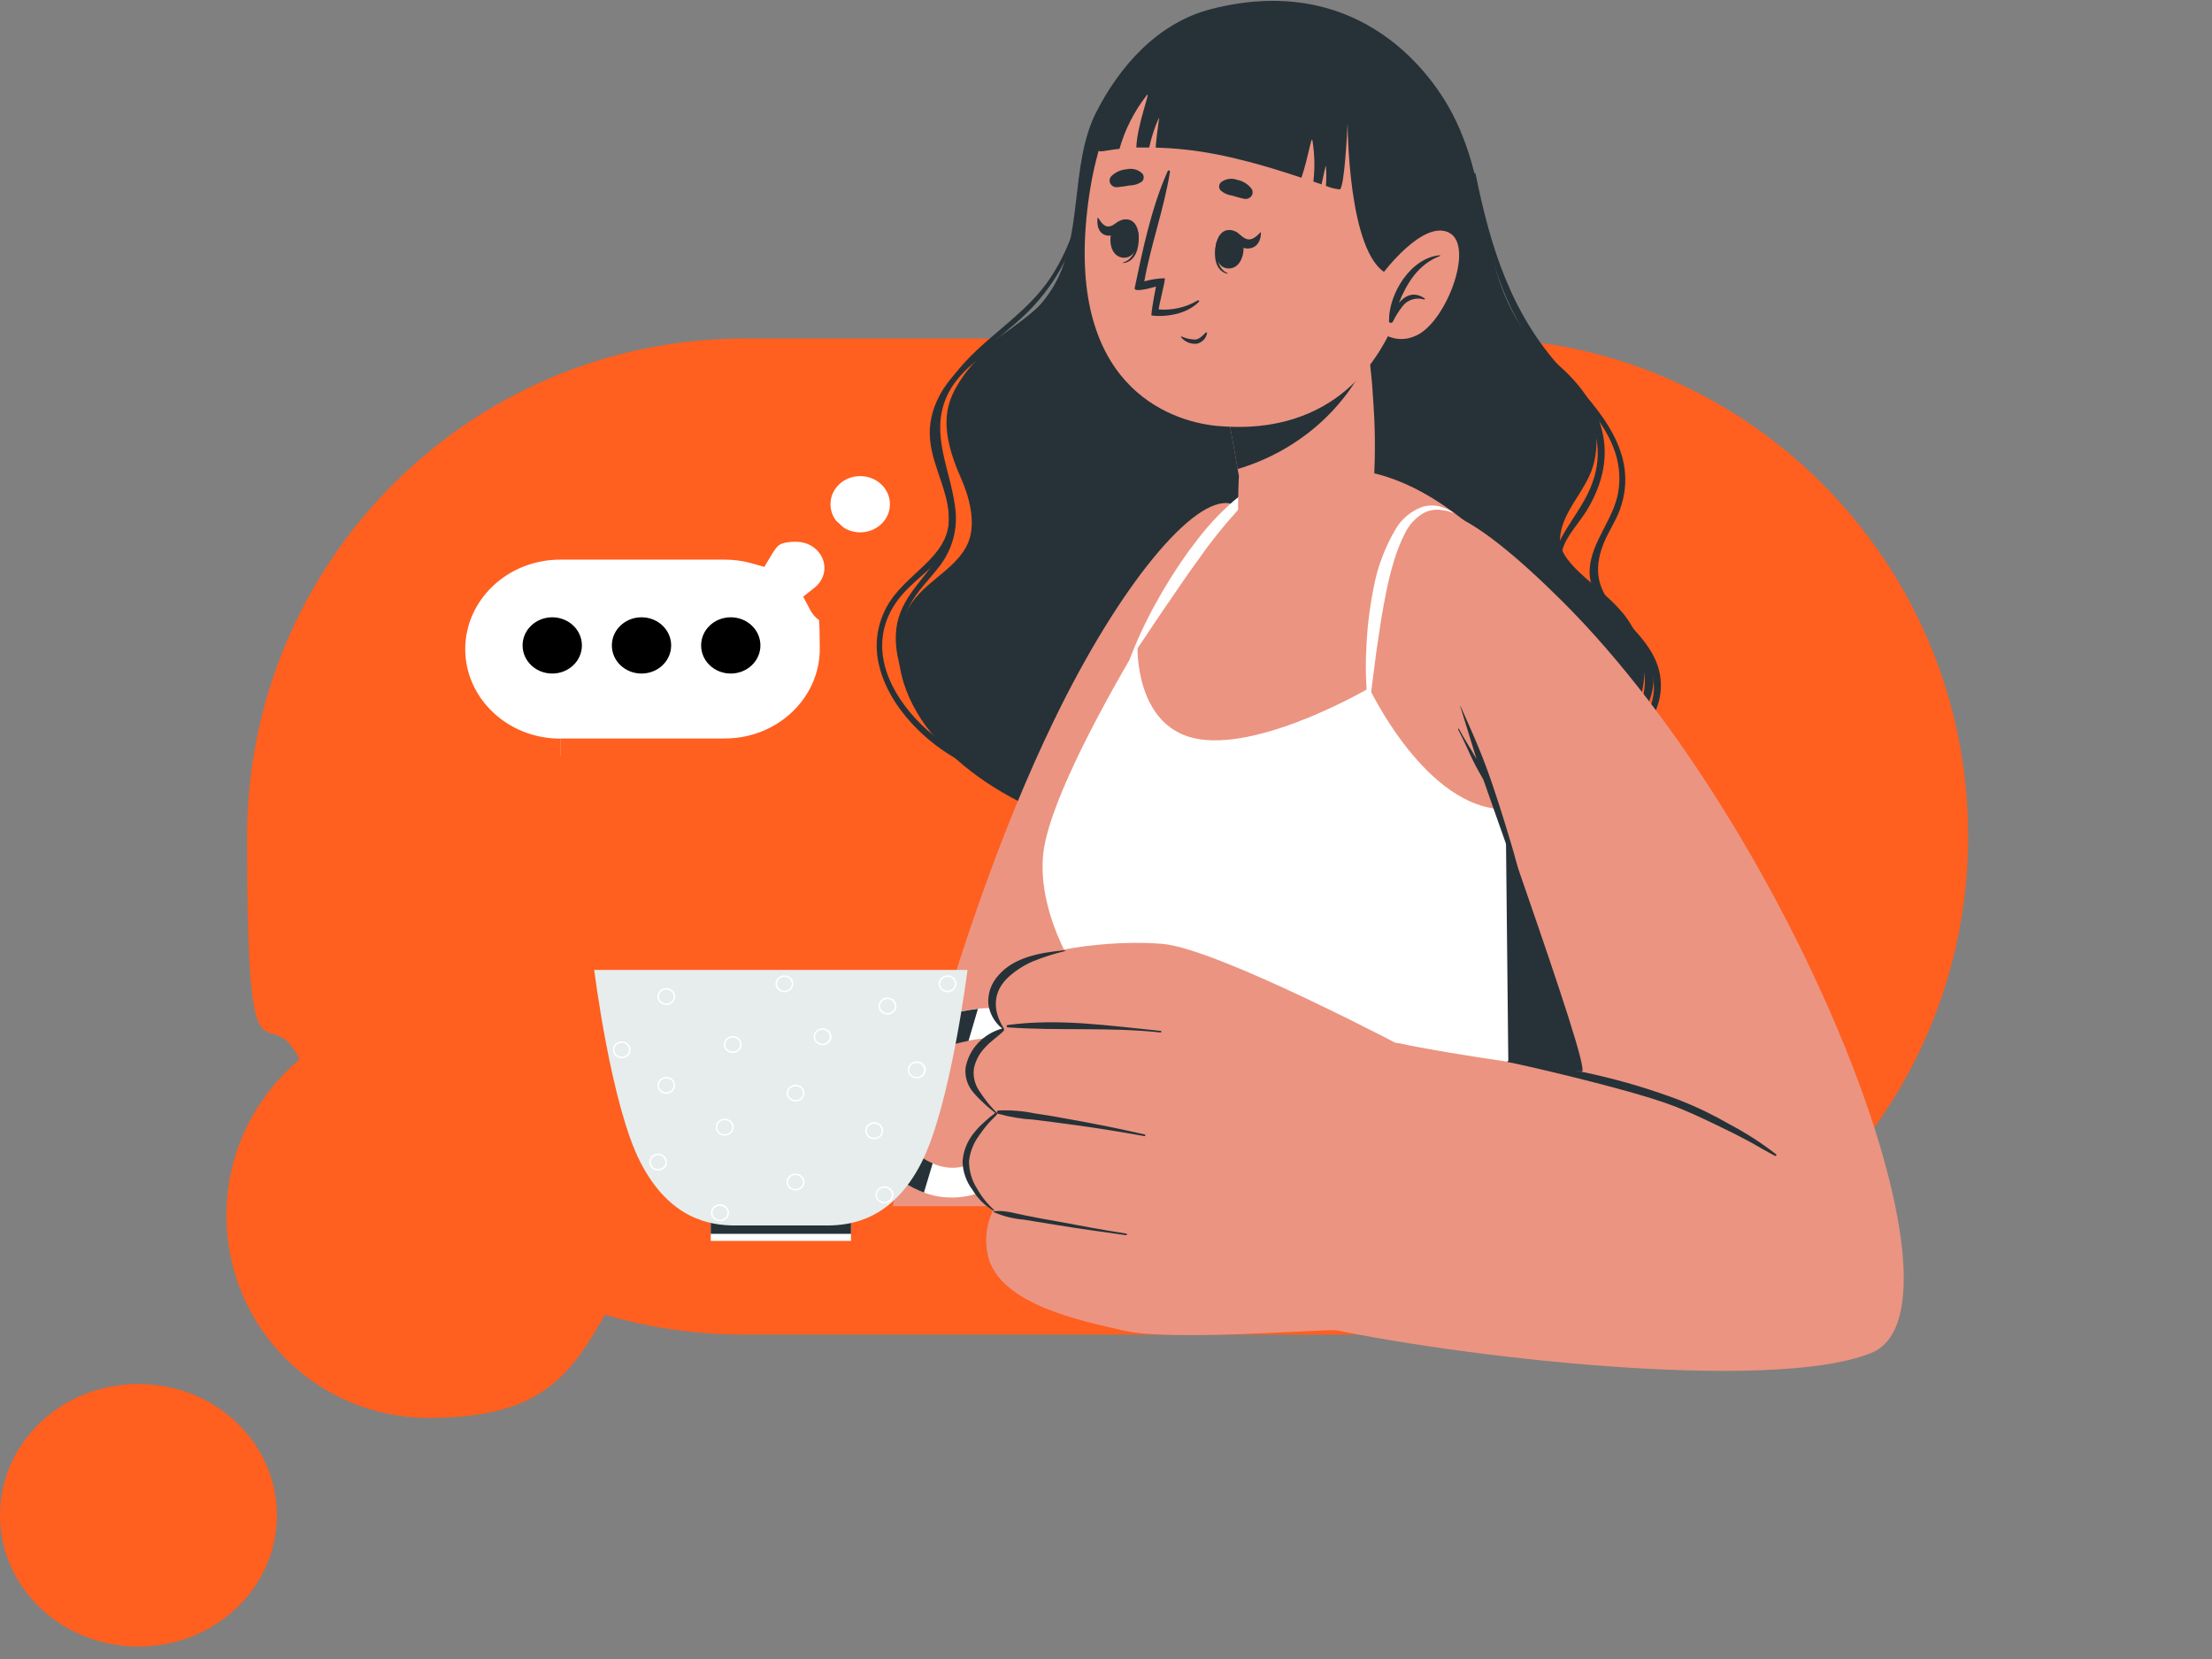 <svg width="256" height="192" viewBox="0 0 256 192" fill="none" xmlns="http://www.w3.org/2000/svg">
<rect x="0" y="0" width="256" height="192" fill="#808080" stroke="none"/>
<g clip-path="url(#clip0_7214_3123)">
<path d="M32.048 175.365C32.048 183.775 24.89 190.564 16.024 190.564C7.158 190.564 0 183.775 0 175.365C0 166.956 7.158 160.167 16.024 160.167C24.89 160.167 32.048 166.956 32.048 175.365Z" fill="#FF5F1F"/>
<path d="M170.11 39.177H86.184C54.385 39.177 28.591 65.01 28.591 96.858C28.591 128.705 30.824 114.902 34.674 122.613C29.515 126.932 26.205 133.409 26.205 140.658C26.205 153.613 36.676 164.1 49.611 164.1C62.547 164.1 65.934 159.319 70.015 152.148C75.174 153.69 80.564 154.461 86.261 154.461H170.186C201.986 154.461 227.779 128.628 227.779 96.78C227.779 64.933 201.986 39.1 170.186 39.1" fill="#FF5F1F"/>
<path d="M99.554 54.1C97.142 54.1 95.114 55.96 95.114 58.355C95.114 60.75 97.142 62.61 99.554 62.61C101.966 62.61 103.993 60.75 103.993 58.355C103.993 55.96 101.966 54.1 99.554 54.1Z" fill="white" stroke="#FF5F1F" stroke-width="2"/>
<path d="M64.872 87.467H83.859C91.054 87.467 96.889 81.932 96.889 75.109C96.889 68.285 96.384 71.242 95.513 69.59C96.68 68.665 97.429 67.277 97.429 65.724C97.429 62.948 95.06 60.701 92.134 60.701C89.207 60.701 88.441 61.725 87.517 63.262C86.35 62.932 85.131 62.766 83.842 62.766H64.855C57.66 62.766 51.825 68.301 51.825 75.125C51.825 81.949 57.66 87.484 64.855 87.484" fill="white"/>
<mask id="mask0_7214_3123" style="mask-type:luminance" maskUnits="userSpaceOnUse" x="49" y="58" width="51" height="32">
<path d="M99.445 58.484H49.051V89.484H99.445V58.484Z" fill="white"/>
<path d="M64.872 87.467H83.859C91.054 87.467 96.889 81.932 96.889 75.109C96.889 68.285 96.384 71.242 95.513 69.59C96.68 68.665 97.429 67.277 97.429 65.724C97.429 62.948 95.06 60.701 92.134 60.701C89.207 60.701 88.441 61.725 87.517 63.262C86.35 62.932 85.131 62.766 83.842 62.766H64.855C57.66 62.766 51.825 68.301 51.825 75.125C51.825 81.949 57.66 87.484 64.855 87.484" fill="black"/>
</mask>
<g mask="url(#mask0_7214_3123)">
<path d="M95.513 69.59L94.255 68.028L92.957 69.057L93.727 70.517L95.513 69.59ZM87.518 63.262L86.964 65.185L88.455 65.607L89.249 64.286L87.518 63.262ZM64.872 89.467H83.859V85.467H64.872V89.467ZM83.859 89.467C92.08 89.467 98.905 83.121 98.905 75.109H94.874C94.874 80.744 90.027 85.467 83.859 85.467V89.467ZM98.905 75.109C98.905 73.396 98.874 72.229 98.805 71.43C98.771 71.031 98.722 70.665 98.645 70.34C98.572 70.03 98.44 69.618 98.157 69.232C97.821 68.775 97.403 68.528 97.051 68.395C96.916 68.344 96.79 68.31 96.767 68.303C96.719 68.29 96.749 68.297 96.789 68.312C97.178 68.453 97.332 68.726 97.299 68.663L93.727 70.517C94.129 71.28 94.673 71.803 95.403 72.068C95.527 72.113 95.639 72.144 95.669 72.152C95.725 72.168 95.674 72.155 95.612 72.132C95.404 72.053 95.117 71.886 94.899 71.588C94.733 71.362 94.706 71.191 94.722 71.259C94.734 71.312 94.762 71.461 94.788 71.77C94.841 72.387 94.874 73.409 94.874 75.109H98.905ZM96.771 71.153C98.375 69.882 99.445 67.937 99.445 65.724H95.414C95.414 66.617 94.986 67.448 94.255 68.028L96.771 71.153ZM99.445 65.724C99.445 61.76 96.087 58.701 92.134 58.701V62.701C94.034 62.701 95.414 64.137 95.414 65.724H99.445ZM92.134 58.701C90.446 58.701 89.077 58.995 87.951 59.745C86.863 60.469 86.244 61.476 85.786 62.238L89.249 64.286C89.714 63.512 89.94 63.238 90.198 63.066C90.418 62.919 90.895 62.701 92.134 62.701V58.701ZM88.071 61.339C86.714 60.955 85.308 60.766 83.842 60.766V64.766C84.954 64.766 85.987 64.909 86.964 65.185L88.071 61.339ZM83.842 60.766H64.855V64.766H83.842V60.766ZM64.855 60.766C56.634 60.766 49.809 67.113 49.809 75.125H53.841C53.841 69.49 58.687 64.766 64.855 64.766V60.766ZM49.809 75.125C49.809 83.137 56.634 89.484 64.855 89.484V85.484C58.687 85.484 53.841 80.76 53.841 75.125H49.809Z" fill="#FF5F1F"/>
</g>
<path d="M70.812 74.696C70.812 72.895 72.345 71.441 74.244 71.441C76.142 71.441 77.675 72.895 77.675 74.696C77.675 76.496 76.142 77.951 74.244 77.951C72.345 77.951 70.812 76.496 70.812 74.696Z" fill="black"/>
<path d="M81.142 74.696C81.142 72.895 82.674 71.441 84.573 71.441C86.472 71.441 88.005 72.895 88.005 74.696C88.005 76.496 86.472 77.951 84.573 77.951C82.674 77.951 81.142 76.496 81.142 74.696Z" fill="black"/>
<path d="M60.481 74.696C60.481 72.895 62.014 71.441 63.913 71.441C65.812 71.441 67.345 72.895 67.345 74.696C67.345 76.496 65.812 77.951 63.913 77.951C62.014 77.951 60.481 76.496 60.481 74.696Z" fill="black"/>
<path d="M107.745 84.797C115.01 93.72 128.114 97.484 139.668 98.525C151.443 99.601 164.761 99.002 175.628 94.284C180.39 92.224 184.787 89.139 187.686 85.035C190.793 80.635 191.312 75.924 188.312 71.61C185.9 68.135 180.444 65.534 180.543 62.419C180.642 59.305 183.482 56.935 184.359 53.966C185.839 48.908 182.993 44.97 179.269 41.531C170.447 33.373 173.293 23.063 168.05 13.092C165.066 7.427 156.434 -3.122 140.149 1.054C133.952 2.651 129.563 7.701 126.869 12.983C123.711 19.204 125.495 27.571 121.688 33.525C118.429 38.583 113.903 39.305 110.774 44.623C109.416 46.935 108.706 49.681 111.202 55.303C112.11 57.347 113.033 60.44 112.048 62.802C110.683 66.076 106.401 67.463 104.891 70.873C102.799 75.562 104.54 80.837 107.745 84.797Z" fill="#263238"/>
<path d="M184.046 86.242C189.609 85.57 192.242 78.554 188.861 74.826C186.725 72.456 183.42 71.292 181.275 68.937C177.75 65.064 181.138 61.769 183.244 58.099C187.823 50.216 182.153 44.638 176.139 39.501C171.56 35.599 170.797 31.264 170.66 25.722C170.66 25.635 170.812 25.628 170.82 25.722C171.118 29.811 171.583 33.828 174.536 37.109C176.933 39.775 180.185 41.646 182.504 44.407C186.389 49.038 186.71 53.944 183.68 59.009C182.817 60.454 181.2 62.094 180.809 63.698C179.901 67.484 182.916 69.544 185.778 71.502C187.968 73.005 190.403 74.674 191.158 77.246C192.303 81.126 188.419 86.234 184.114 86.531C183.894 86.567 183.824 86.242 184.046 86.242Z" fill="#263238"/>
<path d="M180.901 90.035C184.359 88.221 188.105 86.596 190.212 83.315C193.333 78.453 189.777 74.645 186.442 71.032C185.007 69.486 183.832 67.954 183.977 65.837C184.191 62.665 186.77 60.057 187.289 56.935C188.518 49.457 180.696 44.652 176.857 39.074C172.934 33.294 171.82 26.712 170.538 20.165C170.537 20.138 170.546 20.111 170.564 20.09C170.583 20.068 170.608 20.054 170.637 20.049C170.665 20.043 170.694 20.048 170.72 20.061C170.745 20.075 170.764 20.096 170.774 20.122C172.468 28.482 174.85 36.386 180.955 42.94C185.221 47.528 189.754 52.492 187.503 58.901C186.945 60.476 185.893 61.892 185.374 63.467C184.351 66.596 185.206 68.662 187.366 70.974C189.525 73.286 191.876 75.49 192.181 78.576C192.777 84.573 186.244 88.351 181.146 90.512C181.081 90.532 181.01 90.529 180.947 90.504C180.884 90.479 180.833 90.433 180.803 90.375C180.773 90.316 180.767 90.25 180.785 90.187C180.803 90.125 180.845 90.071 180.901 90.035Z" fill="#263238"/>
<path d="M103.455 68.959C106.294 65.389 110.706 63.677 109.683 58.474C108.973 54.862 106.95 51.972 107.813 48.222C108.523 45.107 110.736 42.723 113.33 40.714C116.628 38.164 120.245 36.119 122.679 32.766C125.335 29.096 126.587 24.753 127.877 20.563C127.877 20.483 128.052 20.519 128.037 20.563C126.655 26.271 124.984 32.123 120.237 36.307C117.757 38.474 114.757 40.129 112.3 42.34C107.882 46.321 107.828 50.779 109.599 55.888C110.408 58.229 111.125 60.584 109.927 62.94C108.729 65.295 106.279 66.719 104.539 68.669C97.152 76.979 108.027 87.867 117.162 89.573C117.574 89.645 117.513 90.237 117.086 90.165C110.255 89.088 103.113 83.193 101.716 76.899C101.389 75.535 101.376 74.12 101.676 72.75C101.977 71.38 102.583 70.088 103.455 68.959Z" fill="#263238"/>
<path d="M103.677 73.474C103.814 69.703 106.394 67.651 108.409 64.717C111.576 60.107 108.454 55.461 108.157 50.534C107.943 47.102 109.492 44.219 111.82 41.755C114.941 38.431 118.91 36.09 121.497 32.261C124.206 28.182 125.56 23.427 125.382 18.612C125.382 18.525 125.527 18.54 125.527 18.612C125.785 21.868 125.305 25.139 124.121 28.205C122.936 31.272 121.074 34.063 118.658 36.394C115.529 39.407 111.339 41.834 109.546 45.924C107.653 50.259 109.958 54.255 110.523 58.597C110.725 59.881 110.646 61.19 110.291 62.443C109.935 63.696 109.309 64.866 108.454 65.88C107.187 67.484 105.646 68.937 104.921 70.88C103.944 73.51 104.517 76.466 105.638 78.995C109.195 86.986 118.124 92.102 126.671 93.503C126.976 93.554 126.946 94.009 126.671 93.966C118.884 92.804 111.892 88.786 107.211 82.781C105.134 80.115 103.555 76.849 103.677 73.474Z" fill="#263238"/>
<path d="M142.407 58.279C138.218 57.325 129.578 67.672 121.97 83.395C109.759 108.575 103.326 139.601 103.326 139.601H143.102C143.102 139.601 153.244 60.729 142.407 58.279Z" fill="#EB9481"/>
<path d="M98.487 141.212H82.255V143.611H98.487V141.212Z" fill="white"/>
<path d="M98.487 141.212H82.255V142.795H98.487V141.212Z" fill="#263238"/>
<path d="M117.742 134.767C116.755 136.155 115.365 137.242 113.741 137.898C112.116 138.555 110.325 138.752 108.584 138.467C108.022 138.363 107.471 138.213 106.935 138.019C106.132 137.717 105.364 137.334 104.646 136.877L106.715 133.987C107.097 134.24 107.503 134.461 107.928 134.645C111.797 136.299 114.239 133.416 114.72 132.759C116.949 129.796 117.773 123.041 115.483 120.439C115.33 120.244 114.682 119.941 112.064 120.439C111.584 120.541 111.033 120.656 110.416 120.815C109.937 120.971 109.44 121.073 108.935 121.119L108.866 119.385L108.691 117.65C108.858 117.65 109.118 117.549 109.454 117.455C110.663 117.123 111.898 116.882 113.148 116.733C115.071 116.545 117.086 116.733 118.322 118.178C122.016 122.47 120.528 131.039 117.742 134.767Z" fill="white"/>
<path d="M106.73 133.98C107.112 134.233 107.518 134.453 107.942 134.637L106.928 138.019C106.124 137.717 105.356 137.334 104.639 136.877L106.73 133.98Z" fill="#263238"/>
<path d="M113.178 116.755L112.088 120.461C111.607 120.562 111.057 120.678 110.439 120.837C109.96 120.993 109.463 121.095 108.958 121.14L108.89 119.406L108.714 117.672C108.882 117.672 109.142 117.571 109.477 117.477C110.689 117.145 111.926 116.903 113.178 116.755Z" fill="#263238"/>
<path d="M68.769 112.253C68.769 112.253 70.716 127.911 74.112 134.507C77.508 141.104 82.171 141.827 85.086 141.827H95.694C98.609 141.827 103.326 141.104 106.668 134.507C110.011 127.911 111.973 112.253 111.973 112.253H68.769Z" fill="#E7ECEC"/>
<path d="M71.953 122.477C71.747 122.477 71.547 122.419 71.376 122.311C71.205 122.203 71.072 122.05 70.993 121.87C70.915 121.691 70.894 121.493 70.934 121.303C70.975 121.112 71.073 120.937 71.219 120.8C71.364 120.662 71.549 120.569 71.75 120.531C71.951 120.493 72.16 120.512 72.35 120.587C72.539 120.661 72.701 120.787 72.816 120.948C72.93 121.11 72.99 121.3 72.99 121.494C72.99 121.755 72.881 122.005 72.686 122.189C72.492 122.374 72.228 122.477 71.953 122.477ZM71.953 120.692C71.785 120.692 71.621 120.739 71.482 120.828C71.343 120.916 71.234 121.041 71.17 121.187C71.106 121.334 71.089 121.495 71.122 121.651C71.154 121.806 71.235 121.949 71.353 122.062C71.472 122.174 71.623 122.25 71.787 122.281C71.951 122.312 72.122 122.296 72.277 122.235C72.431 122.175 72.564 122.072 72.657 121.94C72.75 121.808 72.8 121.653 72.8 121.494C72.8 121.282 72.71 121.078 72.552 120.927C72.393 120.777 72.177 120.692 71.953 120.692Z" fill="white"/>
<path d="M102.716 117.419C102.508 117.421 102.305 117.364 102.132 117.255C101.959 117.147 101.824 116.993 101.744 116.812C101.663 116.63 101.642 116.431 101.682 116.238C101.723 116.045 101.822 115.868 101.969 115.729C102.116 115.591 102.302 115.496 102.506 115.458C102.71 115.42 102.92 115.44 103.112 115.516C103.303 115.592 103.466 115.72 103.58 115.884C103.695 116.048 103.755 116.24 103.754 116.437C103.754 116.697 103.644 116.947 103.449 117.131C103.255 117.316 102.991 117.419 102.716 117.419ZM102.716 115.627C102.546 115.626 102.38 115.672 102.239 115.76C102.097 115.848 101.987 115.974 101.92 116.122C101.855 116.27 101.837 116.433 101.869 116.59C101.901 116.747 101.982 116.892 102.101 117.006C102.22 117.12 102.373 117.198 102.538 117.23C102.704 117.262 102.877 117.246 103.033 117.185C103.19 117.124 103.324 117.02 103.418 116.887C103.513 116.754 103.563 116.597 103.563 116.437C103.563 116.223 103.473 116.018 103.315 115.867C103.156 115.715 102.941 115.629 102.716 115.627Z" fill="white"/>
<path d="M101.181 131.848C100.975 131.85 100.772 131.793 100.599 131.685C100.426 131.577 100.291 131.423 100.21 131.242C100.13 131.062 100.108 130.862 100.148 130.67C100.187 130.477 100.286 130.3 100.432 130.161C100.578 130.022 100.764 129.927 100.967 129.888C101.17 129.849 101.381 129.869 101.573 129.943C101.764 130.018 101.927 130.145 102.043 130.308C102.158 130.471 102.22 130.662 102.22 130.858C102.221 130.988 102.194 131.117 102.143 131.237C102.091 131.357 102.015 131.466 101.918 131.558C101.821 131.65 101.707 131.723 101.581 131.773C101.455 131.823 101.319 131.848 101.181 131.848ZM101.181 130.056C101.012 130.055 100.846 130.101 100.704 130.19C100.562 130.278 100.451 130.405 100.386 130.553C100.32 130.701 100.303 130.864 100.335 131.022C100.368 131.179 100.45 131.324 100.57 131.438C100.69 131.552 100.843 131.629 101.009 131.66C101.175 131.691 101.348 131.674 101.505 131.612C101.661 131.55 101.794 131.445 101.888 131.311C101.981 131.177 102.03 131.019 102.029 130.858C102.029 130.646 101.939 130.442 101.78 130.291C101.622 130.141 101.406 130.056 101.181 130.056Z" fill="white"/>
<path d="M109.66 114.84C109.455 114.84 109.253 114.782 109.083 114.674C108.913 114.566 108.78 114.413 108.701 114.233C108.622 114.054 108.601 113.856 108.642 113.665C108.682 113.475 108.781 113.3 108.926 113.162C109.071 113.025 109.256 112.931 109.457 112.893C109.658 112.856 109.867 112.875 110.057 112.949C110.247 113.024 110.408 113.15 110.522 113.311C110.637 113.473 110.698 113.663 110.698 113.857C110.696 114.117 110.586 114.366 110.391 114.55C110.198 114.734 109.935 114.838 109.66 114.84ZM109.66 113.055C109.492 113.055 109.329 113.102 109.189 113.19C109.05 113.278 108.941 113.404 108.877 113.55C108.813 113.697 108.796 113.858 108.829 114.014C108.861 114.169 108.942 114.312 109.061 114.424C109.179 114.536 109.33 114.613 109.494 114.644C109.658 114.675 109.829 114.659 109.984 114.598C110.138 114.537 110.271 114.435 110.364 114.303C110.457 114.171 110.507 114.016 110.507 113.857C110.507 113.644 110.417 113.44 110.259 113.29C110.1 113.14 109.884 113.055 109.66 113.055Z" fill="white"/>
<path d="M95.183 120.967C94.979 120.963 94.78 120.901 94.613 120.791C94.445 120.68 94.316 120.526 94.24 120.346C94.165 120.166 94.148 119.969 94.191 119.78C94.233 119.591 94.334 119.417 94.48 119.282C94.626 119.147 94.811 119.055 95.012 119.019C95.212 118.983 95.42 119.004 95.608 119.079C95.796 119.154 95.957 119.28 96.07 119.441C96.183 119.602 96.244 119.791 96.244 119.984C96.244 120.115 96.216 120.245 96.163 120.365C96.109 120.486 96.031 120.595 95.932 120.687C95.833 120.778 95.716 120.85 95.587 120.898C95.459 120.947 95.321 120.97 95.183 120.967ZM95.183 119.182C95.015 119.182 94.852 119.229 94.712 119.317C94.573 119.406 94.464 119.531 94.4 119.677C94.336 119.824 94.319 119.985 94.352 120.141C94.385 120.296 94.466 120.439 94.584 120.551C94.702 120.664 94.853 120.74 95.018 120.771C95.182 120.802 95.352 120.786 95.507 120.725C95.662 120.665 95.794 120.562 95.887 120.43C95.98 120.298 96.03 120.143 96.03 119.984C96.028 119.772 95.938 119.569 95.78 119.419C95.621 119.269 95.407 119.184 95.183 119.182Z" fill="white"/>
<path d="M83.88 131.437C83.673 131.438 83.47 131.381 83.296 131.273C83.124 131.165 82.988 131.01 82.908 130.829C82.828 130.648 82.807 130.448 82.847 130.255C82.887 130.063 82.987 129.886 83.133 129.747C83.28 129.608 83.467 129.513 83.671 129.475C83.874 129.438 84.085 129.458 84.276 129.534C84.468 129.609 84.631 129.737 84.745 129.901C84.859 130.065 84.92 130.258 84.918 130.454C84.918 130.583 84.891 130.711 84.839 130.83C84.787 130.949 84.711 131.057 84.614 131.149C84.518 131.24 84.403 131.312 84.278 131.362C84.151 131.411 84.016 131.437 83.88 131.437ZM83.88 129.645C83.711 129.643 83.545 129.689 83.403 129.778C83.262 129.866 83.151 129.991 83.085 130.139C83.019 130.287 83.001 130.45 83.033 130.607C83.066 130.765 83.146 130.91 83.266 131.024C83.385 131.137 83.537 131.215 83.703 131.247C83.869 131.279 84.041 131.263 84.198 131.202C84.355 131.141 84.489 131.037 84.583 130.904C84.677 130.771 84.727 130.614 84.727 130.454C84.728 130.348 84.707 130.243 84.665 130.145C84.623 130.047 84.561 129.957 84.482 129.882C84.403 129.807 84.309 129.747 84.206 129.706C84.103 129.666 83.992 129.645 83.88 129.645Z" fill="white"/>
<path d="M90.787 114.84C90.582 114.84 90.381 114.782 90.21 114.674C90.04 114.566 89.907 114.413 89.828 114.233C89.749 114.054 89.729 113.856 89.769 113.665C89.809 113.475 89.908 113.3 90.053 113.162C90.198 113.025 90.383 112.931 90.584 112.893C90.786 112.856 90.995 112.875 91.184 112.949C91.374 113.024 91.536 113.15 91.65 113.311C91.764 113.473 91.825 113.663 91.825 113.857C91.825 114.118 91.716 114.368 91.521 114.552C91.326 114.736 91.062 114.84 90.787 114.84ZM90.787 113.055C90.619 113.055 90.456 113.102 90.316 113.19C90.177 113.278 90.068 113.404 90.004 113.55C89.94 113.697 89.924 113.858 89.956 114.014C89.989 114.169 90.07 114.312 90.188 114.424C90.306 114.536 90.457 114.613 90.622 114.644C90.786 114.675 90.956 114.659 91.111 114.598C91.266 114.537 91.398 114.435 91.491 114.303C91.584 114.171 91.634 114.016 91.634 113.857C91.634 113.644 91.545 113.44 91.386 113.29C91.227 113.14 91.012 113.055 90.787 113.055Z" fill="white"/>
<path d="M92.077 127.491C91.872 127.491 91.671 127.434 91.5 127.326C91.33 127.218 91.197 127.064 91.118 126.885C91.04 126.705 91.019 126.508 91.059 126.317C91.099 126.127 91.198 125.951 91.343 125.814C91.488 125.677 91.673 125.583 91.874 125.545C92.076 125.507 92.284 125.527 92.474 125.601C92.664 125.675 92.826 125.801 92.94 125.963C93.054 126.125 93.115 126.315 93.115 126.509C93.115 126.769 93.005 127.019 92.811 127.204C92.616 127.388 92.352 127.491 92.077 127.491ZM92.077 125.707C91.909 125.707 91.746 125.754 91.606 125.842C91.467 125.93 91.358 126.055 91.294 126.202C91.23 126.348 91.213 126.51 91.246 126.665C91.279 126.821 91.359 126.964 91.478 127.076C91.596 127.188 91.747 127.265 91.912 127.295C92.076 127.326 92.246 127.311 92.401 127.25C92.556 127.189 92.688 127.086 92.781 126.954C92.874 126.823 92.924 126.667 92.924 126.509C92.924 126.296 92.835 126.092 92.676 125.942C92.517 125.791 92.302 125.707 92.077 125.707Z" fill="white"/>
<path d="M102.349 139.269C102.144 139.265 101.944 139.203 101.776 139.093C101.608 138.982 101.477 138.827 101.401 138.646C101.325 138.466 101.306 138.268 101.348 138.078C101.39 137.888 101.49 137.714 101.635 137.577C101.781 137.44 101.966 137.347 102.167 137.309C102.368 137.271 102.576 137.289 102.767 137.363C102.956 137.436 103.12 137.561 103.235 137.721C103.35 137.881 103.414 138.07 103.417 138.265C103.42 138.398 103.395 138.53 103.342 138.654C103.29 138.778 103.21 138.89 103.111 138.984C103.011 139.078 102.892 139.152 102.761 139.201C102.63 139.25 102.49 139.273 102.349 139.269ZM102.349 137.477C102.179 137.476 102.013 137.522 101.872 137.61C101.731 137.698 101.62 137.824 101.553 137.972C101.488 138.119 101.47 138.282 101.502 138.44C101.534 138.597 101.615 138.742 101.734 138.856C101.854 138.97 102.006 139.048 102.171 139.079C102.337 139.111 102.51 139.096 102.666 139.035C102.823 138.974 102.957 138.87 103.051 138.737C103.146 138.603 103.196 138.447 103.196 138.286C103.196 138.073 103.106 137.868 102.948 137.717C102.79 137.565 102.574 137.479 102.349 137.477Z" fill="white"/>
<path d="M77.103 116.314C76.899 116.312 76.699 116.253 76.529 116.145C76.359 116.036 76.228 115.882 76.15 115.702C76.073 115.522 76.053 115.325 76.094 115.135C76.135 114.945 76.234 114.77 76.38 114.634C76.525 114.497 76.71 114.404 76.912 114.367C77.113 114.329 77.321 114.349 77.51 114.424C77.699 114.499 77.861 114.624 77.975 114.786C78.088 114.947 78.149 115.137 78.149 115.331C78.149 115.461 78.122 115.589 78.069 115.709C78.017 115.829 77.939 115.937 77.842 116.029C77.745 116.12 77.63 116.192 77.503 116.241C77.376 116.29 77.24 116.315 77.103 116.314ZM77.103 114.529C76.936 114.531 76.773 114.579 76.635 114.668C76.497 114.757 76.389 114.882 76.326 115.029C76.263 115.176 76.248 115.337 76.281 115.492C76.315 115.647 76.396 115.789 76.515 115.901C76.634 116.012 76.785 116.088 76.949 116.118C77.113 116.149 77.283 116.132 77.437 116.071C77.591 116.01 77.723 115.908 77.816 115.776C77.909 115.644 77.958 115.489 77.958 115.331C77.958 115.225 77.936 115.12 77.893 115.022C77.85 114.925 77.787 114.836 77.707 114.761C77.628 114.687 77.534 114.628 77.43 114.588C77.326 114.548 77.216 114.528 77.103 114.529Z" fill="white"/>
<path d="M106.104 124.811C105.896 124.811 105.694 124.753 105.522 124.643C105.35 124.534 105.216 124.379 105.137 124.198C105.058 124.017 105.038 123.817 105.079 123.625C105.119 123.433 105.22 123.257 105.367 123.118C105.514 122.98 105.701 122.887 105.904 122.849C106.108 122.812 106.318 122.832 106.509 122.909C106.7 122.985 106.863 123.113 106.977 123.276C107.091 123.44 107.151 123.632 107.149 123.828C107.149 123.958 107.122 124.086 107.07 124.206C107.017 124.326 106.94 124.434 106.843 124.526C106.745 124.617 106.63 124.689 106.503 124.738C106.376 124.787 106.241 124.812 106.104 124.811ZM106.104 123.019C105.933 123.013 105.764 123.056 105.619 123.142C105.474 123.228 105.36 123.353 105.291 123.501C105.222 123.649 105.202 123.814 105.232 123.973C105.263 124.132 105.343 124.279 105.463 124.395C105.583 124.51 105.737 124.589 105.904 124.621C106.072 124.653 106.246 124.637 106.403 124.574C106.562 124.512 106.696 124.406 106.789 124.27C106.882 124.135 106.93 123.976 106.927 123.814C106.924 123.607 106.837 123.409 106.684 123.261C106.529 123.113 106.323 123.026 106.104 123.019Z" fill="white"/>
<path d="M84.796 121.863C84.591 121.863 84.39 121.805 84.22 121.697C84.049 121.589 83.916 121.436 83.837 121.256C83.759 121.077 83.738 120.879 83.778 120.689C83.818 120.498 83.917 120.323 84.062 120.185C84.207 120.048 84.392 119.954 84.594 119.916C84.795 119.879 85.004 119.898 85.193 119.972C85.383 120.047 85.545 120.173 85.659 120.334C85.773 120.496 85.834 120.686 85.834 120.88C85.834 121.009 85.807 121.137 85.755 121.256C85.703 121.376 85.626 121.484 85.53 121.575C85.434 121.666 85.319 121.739 85.193 121.788C85.067 121.837 84.932 121.863 84.796 121.863ZM84.796 120.078C84.629 120.078 84.465 120.125 84.326 120.213C84.186 120.302 84.078 120.427 84.014 120.573C83.95 120.72 83.933 120.881 83.965 121.037C83.998 121.192 84.079 121.335 84.197 121.447C84.316 121.56 84.467 121.636 84.631 121.667C84.795 121.698 84.966 121.682 85.12 121.621C85.275 121.561 85.407 121.458 85.501 121.326C85.594 121.194 85.643 121.039 85.643 120.88C85.643 120.775 85.621 120.671 85.579 120.573C85.536 120.476 85.474 120.388 85.395 120.313C85.317 120.239 85.223 120.18 85.12 120.139C85.018 120.099 84.907 120.078 84.796 120.078Z" fill="white"/>
<path d="M92.077 137.788C91.869 137.789 91.665 137.732 91.492 137.623C91.318 137.514 91.183 137.358 91.103 137.176C91.024 136.994 91.004 136.794 91.045 136.601C91.086 136.408 91.187 136.231 91.336 136.093C91.484 135.954 91.672 135.861 91.877 135.825C92.081 135.789 92.293 135.811 92.484 135.889C92.675 135.967 92.837 136.097 92.949 136.263C93.062 136.429 93.119 136.623 93.115 136.819C93.111 137.078 92.999 137.324 92.805 137.505C92.611 137.686 92.35 137.788 92.077 137.788ZM92.077 135.996C91.907 135.994 91.741 136.041 91.599 136.129C91.457 136.218 91.347 136.344 91.281 136.492C91.215 136.64 91.198 136.803 91.231 136.961C91.263 137.119 91.345 137.264 91.465 137.377C91.585 137.491 91.738 137.568 91.904 137.599C92.071 137.63 92.243 137.613 92.4 137.551C92.556 137.489 92.69 137.384 92.783 137.25C92.876 137.116 92.925 136.958 92.924 136.798C92.924 136.585 92.835 136.381 92.676 136.231C92.517 136.08 92.302 135.996 92.077 135.996Z" fill="white"/>
<path d="M83.331 141.343C83.123 141.344 82.921 141.287 82.748 141.179C82.575 141.071 82.439 140.917 82.359 140.737C82.279 140.556 82.257 140.357 82.296 140.164C82.336 139.972 82.435 139.795 82.581 139.655C82.727 139.516 82.913 139.421 83.116 139.382C83.319 139.344 83.53 139.363 83.721 139.438C83.913 139.512 84.076 139.639 84.192 139.802C84.307 139.965 84.368 140.157 84.368 140.353C84.368 140.614 84.259 140.865 84.065 141.05C83.87 141.236 83.606 141.341 83.331 141.343ZM83.331 139.551C83.161 139.549 82.995 139.596 82.853 139.684C82.711 139.772 82.6 139.899 82.535 140.047C82.469 140.195 82.451 140.358 82.484 140.516C82.517 140.674 82.599 140.819 82.719 140.932C82.838 141.046 82.992 141.123 83.158 141.154C83.325 141.185 83.497 141.168 83.653 141.106C83.81 141.044 83.943 140.939 84.037 140.805C84.13 140.671 84.179 140.513 84.178 140.353C84.176 140.141 84.086 139.938 83.927 139.788C83.769 139.638 83.555 139.553 83.331 139.551Z" fill="white"/>
<path d="M77.103 126.596C76.899 126.594 76.699 126.535 76.529 126.426C76.359 126.318 76.228 126.164 76.15 125.984C76.073 125.804 76.053 125.607 76.094 125.417C76.135 125.227 76.234 125.052 76.38 124.916C76.525 124.779 76.71 124.686 76.912 124.649C77.113 124.611 77.321 124.631 77.51 124.706C77.699 124.78 77.861 124.906 77.975 125.068C78.088 125.229 78.149 125.419 78.149 125.613C78.149 125.743 78.122 125.871 78.069 125.991C78.017 126.11 77.939 126.219 77.842 126.31C77.745 126.402 77.63 126.474 77.503 126.523C77.376 126.572 77.24 126.597 77.103 126.596ZM77.103 124.811C76.936 124.812 76.773 124.861 76.635 124.95C76.497 125.039 76.389 125.164 76.326 125.311C76.263 125.458 76.248 125.619 76.281 125.774C76.315 125.929 76.396 126.071 76.515 126.183C76.634 126.294 76.785 126.37 76.949 126.4C77.113 126.43 77.283 126.414 77.437 126.353C77.591 126.292 77.723 126.189 77.816 126.058C77.909 125.926 77.958 125.771 77.958 125.613C77.958 125.507 77.936 125.402 77.893 125.304C77.85 125.207 77.787 125.118 77.707 125.043C77.628 124.969 77.534 124.91 77.43 124.87C77.326 124.83 77.216 124.81 77.103 124.811Z" fill="white"/>
<path d="M76.165 135.476C75.96 135.476 75.759 135.418 75.588 135.31C75.418 135.202 75.284 135.049 75.206 134.869C75.127 134.689 75.107 134.492 75.147 134.301C75.187 134.111 75.286 133.936 75.431 133.798C75.576 133.661 75.761 133.567 75.962 133.529C76.164 133.491 76.372 133.511 76.562 133.585C76.752 133.659 76.914 133.785 77.028 133.947C77.142 134.109 77.203 134.299 77.203 134.493C77.203 134.754 77.093 135.003 76.899 135.188C76.704 135.372 76.44 135.476 76.165 135.476ZM76.165 133.691C75.997 133.691 75.834 133.738 75.694 133.826C75.555 133.914 75.446 134.039 75.382 134.186C75.318 134.333 75.301 134.494 75.334 134.649C75.367 134.805 75.447 134.948 75.566 135.06C75.684 135.172 75.835 135.249 76 135.28C76.164 135.31 76.334 135.295 76.489 135.234C76.644 135.173 76.776 135.07 76.869 134.939C76.962 134.807 77.012 134.652 77.012 134.493C77.012 134.28 76.923 134.076 76.764 133.926C76.605 133.775 76.389 133.691 76.165 133.691Z" fill="white"/>
<path d="M126.984 116.09L126.313 139.601H207.261C207.261 139.601 192.06 78.185 169.294 60.122C156.84 50.252 147.162 54.479 140.584 61.011C138.981 62.658 121.428 89.486 120.665 99.146C120.039 107.672 126.984 116.09 126.984 116.09Z" fill="#EB9481"/>
<path d="M126.984 116.09L126.313 139.601H207.254C207.254 139.601 199.623 108.835 187.114 84.457C185.435 87.463 181.153 93.619 174.254 93.662C165.097 93.727 158.465 79.63 158.465 79.63C158.465 79.63 146.467 86.682 138.874 85.562C131.281 84.442 131.647 74.782 131.647 74.782C126.549 83.409 121.115 93.843 120.703 99.132C120.039 107.672 126.984 116.09 126.984 116.09Z" fill="white"/>
<path d="M158.427 82.354C158.1 79.983 157.997 77.59 158.121 75.201C158.21 72.802 158.493 70.413 158.968 68.055C159.407 65.644 160.28 63.323 161.548 61.191C162.216 60.059 163.27 59.175 164.539 58.684C165.188 58.477 165.886 58.444 166.554 58.59C166.867 58.691 167.18 58.792 167.47 58.908L168.287 59.378L167.394 59.11C167.088 59.06 166.791 59.024 166.493 58.987C165.916 58.963 165.342 59.082 164.83 59.334C163.836 59.9 163.052 60.743 162.585 61.748C162.06 62.778 161.636 63.852 161.318 64.956C160.975 66.061 160.693 67.195 160.464 68.337C160.235 69.479 160.014 70.635 159.831 71.798C159.647 72.961 159.48 74.125 159.303 75.295C158.999 77.636 158.686 79.984 158.427 82.354Z" fill="white"/>
<path d="M130.716 76.365C131.552 74.156 132.549 72.004 133.7 69.927C134.843 67.833 136.117 65.806 137.515 63.857C138.226 62.889 138.959 61.935 139.745 61.011C140.54 60.091 141.394 59.217 142.301 58.395C143.211 57.546 144.238 56.817 145.354 56.227C145.902 55.905 146.519 55.702 147.161 55.632C147.802 55.562 148.451 55.627 149.063 55.823C148.468 55.775 147.869 55.84 147.301 56.012C146.732 56.184 146.205 56.461 145.751 56.827C144.798 57.515 143.925 58.298 143.148 59.161C141.57 60.904 140.107 62.738 138.767 64.652C137.378 66.552 136.073 68.51 134.746 70.432C133.417 72.354 132.113 74.421 130.716 76.365Z" fill="white"/>
<path d="M207.254 139.601H174.735L174.254 93.662C181.123 93.619 185.435 87.463 187.114 84.457C199.638 108.835 207.254 139.601 207.254 139.601Z" fill="#263238"/>
<path d="M158.899 57.13C158.495 58.453 151.268 66.798 144.826 66.184C142.728 65.982 143.384 55.093 143.384 55.093L143.239 54.284L141.217 42.889L155.664 35.108L157.747 34.081C157.747 34.081 158.083 37.239 158.465 41.17C158.465 41.35 158.502 41.531 158.518 41.726C158.534 41.921 158.572 42.16 158.587 42.362C158.656 42.954 158.716 43.554 158.769 44.146C158.808 44.602 158.846 45.042 158.869 45.526C158.892 46.011 158.93 46.473 158.968 46.972C159.192 50.355 159.169 53.75 158.899 57.13Z" fill="#EB9481"/>
<path d="M158.465 41.162C157.083 44.264 155.007 47.044 152.377 49.31C149.749 51.575 146.631 53.273 143.239 54.284L141.217 42.889L155.664 35.108L157.747 34.081C157.747 34.081 158.06 37.232 158.465 41.162Z" fill="#263238"/>
<path d="M125.724 25.368C123.84 45.599 136.409 48.922 140.988 49.305C145.162 49.645 159.434 50.317 163.517 30.404C167.599 10.491 158.267 3.279 148.757 2.008C139.248 0.736 127.61 5.165 125.724 25.368Z" fill="#EB9481"/>
<path d="M129.259 21.668C129.748 21.626 130.235 21.558 130.716 21.466C131.244 21.465 131.756 21.3 132.174 20.996C132.286 20.876 132.352 20.725 132.363 20.565C132.374 20.406 132.329 20.247 132.235 20.115C132.007 19.88 131.717 19.707 131.396 19.614C131.073 19.522 130.731 19.512 130.404 19.587C129.717 19.635 129.073 19.927 128.603 20.404C128.502 20.518 128.44 20.658 128.421 20.806C128.403 20.953 128.431 21.103 128.5 21.236C128.569 21.37 128.677 21.482 128.813 21.558C128.947 21.635 129.102 21.673 129.259 21.668Z" fill="#263238"/>
<path d="M144.018 23.012C143.521 22.925 143.079 22.767 142.598 22.636C142.074 22.57 141.588 22.341 141.217 21.986C141.125 21.853 141.082 21.696 141.095 21.538C141.107 21.38 141.174 21.23 141.286 21.112C141.542 20.905 141.852 20.767 142.184 20.713C142.515 20.66 142.857 20.693 143.17 20.808C143.845 20.942 144.441 21.311 144.841 21.842C144.928 21.967 144.973 22.114 144.972 22.263C144.971 22.413 144.924 22.559 144.836 22.684C144.749 22.808 144.625 22.906 144.479 22.964C144.333 23.022 144.173 23.039 144.018 23.012Z" fill="#263238"/>
<path d="M140.82 27.947C140.82 27.889 140.927 28.019 140.919 28.077C140.744 29.45 140.79 31.047 142.064 31.61C142.064 31.61 142.064 31.697 142.064 31.69C140.455 31.328 140.423 29.219 140.82 27.947Z" fill="#263238"/>
<path d="M142.255 26.618C144.606 26.618 144.369 31.097 142.194 31.068C140.019 31.04 140.279 26.589 142.255 26.618Z" fill="#263238"/>
<path d="M143.164 26.892C143.56 27.167 143.927 27.615 144.431 27.701C144.933 27.788 145.461 27.333 145.858 26.907C145.903 26.856 145.941 26.907 145.933 26.957C145.933 27.81 145.514 28.67 144.537 28.756C143.56 28.843 143.057 28.034 142.88 27.174C142.843 26.993 143.003 26.784 143.164 26.892Z" fill="#263238"/>
<path d="M131.723 26.885C131.723 26.834 131.608 26.95 131.608 27C131.608 28.388 131.334 29.963 129.991 30.375C129.952 30.375 129.952 30.454 129.991 30.447C131.616 30.295 131.945 28.2 131.723 26.885Z" fill="#263238"/>
<path d="M130.488 25.396C128.152 25.129 127.77 29.58 129.938 29.819C132.105 30.057 132.449 25.613 130.488 25.396Z" fill="#263238"/>
<path d="M129.486 25.613C129.09 25.816 128.723 26.22 128.243 26.213C127.762 26.206 127.388 25.693 127.098 25.209C127.098 25.158 127.029 25.209 127.022 25.252C126.922 26.097 127.144 27.008 127.999 27.232C128.853 27.456 129.411 26.762 129.693 25.931C129.746 25.779 129.64 25.548 129.486 25.613Z" fill="#263238"/>
<path d="M139.545 38.489C139.195 38.814 138.844 39.255 138.317 39.298C137.776 39.285 137.242 39.164 136.753 38.944C136.742 38.939 136.73 38.938 136.719 38.94C136.707 38.942 136.697 38.948 136.69 38.956C136.682 38.964 136.677 38.974 136.676 38.985C136.675 38.996 136.678 39.007 136.684 39.016C136.894 39.288 137.176 39.501 137.502 39.635C137.828 39.768 138.186 39.817 138.539 39.775C138.836 39.7 139.103 39.545 139.308 39.328C139.513 39.111 139.646 38.842 139.691 38.554C139.744 38.474 139.599 38.446 139.545 38.489Z" fill="#263238"/>
<path d="M133.784 33.157C133.784 33.157 133.31 35.512 133.25 36.487C133.25 36.574 136.799 36.95 138.76 34.912C138.844 34.826 138.714 34.71 138.615 34.768C137.272 35.568 135.693 35.936 134.112 35.816C134.051 35.541 134.951 32.246 134.791 32.203C133.992 32.222 133.199 32.343 132.433 32.564C133.197 28.287 134.722 24.161 135.402 19.891C135.412 19.857 135.408 19.821 135.39 19.791C135.372 19.76 135.341 19.738 135.306 19.728C135.271 19.719 135.232 19.723 135.201 19.74C135.169 19.757 135.145 19.785 135.135 19.819C133.25 24.031 132.242 28.937 131.319 33.337C131.204 33.901 133.364 33.294 133.784 33.157Z" fill="#263238"/>
<path d="M161.472 31.964C156.274 31.415 155.977 16.141 155.962 14.269C155.9 15.447 155.588 21.704 155.061 21.921C154.504 21.869 153.96 21.73 153.451 21.509C153.511 20.761 153.511 20.01 153.451 19.262C153.451 18.908 153.252 19.985 152.947 21.336L152.001 21.011C152.187 19.421 152.149 17.815 151.886 16.235C151.779 15.635 151.398 18.272 150.62 20.57C147.093 19.392 142.004 17.817 137.157 17.311C135.86 17.174 134.738 17.109 133.746 17.08C133.883 15.238 134.265 13.294 134.089 13.706C133.61 14.792 133.244 15.919 132.998 17.073C132.464 17.073 131.96 17.073 131.51 17.073C131.586 14.457 133.227 10.396 132.731 11.003C131.271 12.87 130.196 14.981 129.563 17.224C127.664 17.427 127.114 17.738 127.098 17.275C127.098 16.437 128.732 9.226 135.158 4.32C142.133 -1.02 155.244 -1.547 161.869 7.933C161.869 7.933 167.6 12.087 168.073 18.164C168.546 24.24 164.478 32.282 161.472 31.964Z" fill="#263238"/>
<path d="M160.006 31.675C160.006 31.675 164.692 25.353 167.722 26.936C170.752 28.518 167.218 37.687 163.654 38.937C163.211 39.125 162.733 39.227 162.247 39.237C161.763 39.247 161.28 39.164 160.829 38.993C160.378 38.822 159.969 38.568 159.624 38.244C159.279 37.92 159.007 37.534 158.824 37.109L160.006 31.675Z" fill="#EB9481"/>
<path d="M166.639 29.537C166.648 29.54 166.657 29.547 166.663 29.555C166.669 29.564 166.672 29.573 166.672 29.584C166.672 29.594 166.669 29.604 166.663 29.612C166.657 29.62 166.648 29.627 166.639 29.631C164.136 30.584 162.823 32.774 161.892 35.05C162.655 34.175 163.647 33.699 164.883 34.537C164.952 34.58 164.883 34.674 164.815 34.66C164.377 34.524 163.907 34.521 163.468 34.65C163.029 34.78 162.644 35.035 162.365 35.382C161.902 35.963 161.508 36.591 161.19 37.253C161.068 37.463 160.663 37.355 160.755 37.109C160.759 37.09 160.759 37.07 160.755 37.051C160.739 34.053 163.219 29.84 166.639 29.537Z" fill="#263238"/>
<path d="M180.902 69.681C207.506 96.22 229.363 151.4 216.565 156.581C204.866 161.314 167.806 156.942 152.566 153.503C148.086 152.491 157.098 119.652 161.892 120.729C167.676 122.029 182.497 124.045 183.069 124.009C184.344 123.922 170.096 85.338 165.761 71.263C159.717 51.603 170.912 59.71 180.902 69.681Z" fill="#EB9481"/>
<path d="M115.773 113.185C113.705 116.22 116.231 119.096 116.231 119.096C114.512 119.863 113.132 121.178 112.331 122.809C111.064 125.75 115.384 128.915 115.384 128.915C113.779 130.065 112.576 131.646 111.934 133.452C111.018 136.379 114.887 140.165 114.887 140.165C114.035 141.986 113.899 144.037 114.506 145.945C116.368 151.003 124.779 152.802 130.113 154.009C135.448 155.215 151.764 153.893 154.901 153.937L163.341 121.646C163.341 121.646 141.042 109.811 134.562 109.24C129.098 108.727 118.085 109.775 115.773 113.185Z" fill="#EB9481"/>
<path d="M116.605 118.633C122.542 117.824 128.404 118.72 134.31 119.305C134.336 119.305 134.362 119.315 134.381 119.333C134.399 119.35 134.41 119.374 134.41 119.399C134.41 119.424 134.399 119.448 134.381 119.465C134.362 119.483 134.336 119.493 134.31 119.493C128.441 118.85 122.512 119.32 116.628 118.901C116.595 118.896 116.564 118.882 116.542 118.859C116.519 118.836 116.505 118.807 116.503 118.776C116.5 118.744 116.509 118.713 116.527 118.687C116.546 118.661 116.574 118.642 116.605 118.633Z" fill="#263238"/>
<path d="M115.597 128.517C116.965 128.456 118.335 128.565 119.673 128.843C121.1 129.052 122.527 129.291 123.954 129.565C126.809 130.071 129.645 130.647 132.464 131.292C132.586 131.292 132.571 131.509 132.464 131.487C129.617 130.981 126.77 130.519 123.908 130.136C122.474 129.938 121.039 129.753 119.604 129.58C118.239 129.5 116.887 129.277 115.575 128.915C115.519 128.912 115.467 128.888 115.43 128.849C115.392 128.81 115.373 128.758 115.376 128.705C115.379 128.653 115.405 128.603 115.446 128.568C115.487 128.533 115.542 128.515 115.597 128.517Z" fill="#263238"/>
<path d="M115.003 140.187C116.17 140.013 117.513 140.439 118.65 140.663C119.948 140.924 121.237 141.169 122.535 141.386C125.13 141.877 127.725 142.361 130.334 142.766C130.464 142.766 130.441 142.976 130.334 142.954C127.679 142.564 124.993 142.231 122.367 141.783L118.468 141.148C117.264 141.052 116.089 140.756 114.994 140.273C114.984 140.26 114.979 140.245 114.981 140.229C114.982 140.213 114.99 140.198 115.003 140.187Z" fill="#263238"/>
<path d="M123.199 109.97C120.489 110.244 117.383 110.743 115.567 112.86C114.734 113.765 114.307 114.942 114.377 116.14C114.505 117.261 115.078 118.294 115.979 119.031C114.892 119.339 113.918 119.931 113.169 120.738C112.42 121.546 111.927 122.536 111.744 123.597C111.691 124.129 111.752 124.665 111.925 125.173C112.099 125.681 112.379 126.15 112.751 126.552C113.11 126.978 113.514 127.354 113.926 127.744C114.338 128.135 114.774 128.467 115.186 128.806C114.724 129.138 114.288 129.501 113.881 129.89C113.425 130.29 113.011 130.73 112.644 131.205C111.9 132.152 111.468 133.286 111.4 134.464C111.433 135.636 111.837 136.771 112.56 137.723C113.143 138.7 113.975 139.525 114.979 140.121C115.041 140.121 115.101 140.078 115.056 140.035C114.265 139.324 113.6 138.497 113.087 137.585C112.469 136.615 112.143 135.503 112.148 134.37C112.266 133.296 112.673 132.268 113.331 131.386C113.655 130.91 114.007 130.452 114.384 130.013C114.697 129.652 115.514 128.915 115.437 128.864C115.361 128.814 114.575 127.961 114.277 127.578C113.98 127.195 113.674 126.776 113.4 126.357C112.82 125.554 112.579 124.575 112.721 123.611C112.916 122.715 113.364 121.886 114.018 121.213C114.667 120.49 115.483 119.977 116.163 119.305C116.207 119.231 116.221 119.143 116.201 119.059C114.758 116.827 114.994 114.724 116.628 113.156C117.456 112.382 118.418 111.748 119.474 111.285C120.683 110.792 121.931 110.39 123.207 110.085C123.298 110.085 123.282 109.963 123.199 109.97Z" fill="#263238"/>
<path d="M175.491 99.782C175.094 98.301 174.651 96.834 174.194 95.36C173.278 92.405 172.331 89.442 171.141 86.567C170.477 84.941 169.744 83.344 169.035 81.733C169.035 81.733 168.989 81.733 168.996 81.733C169.645 83.771 170.241 85.823 170.889 87.86C170.225 86.675 169.477 85.541 168.844 84.349C168.844 84.284 168.714 84.349 168.744 84.406C169.401 85.642 169.936 86.928 170.553 88.178C170.904 88.901 171.316 89.58 171.69 90.259C171.69 90.346 171.744 90.432 171.775 90.512C172.812 93.438 173.82 96.379 174.873 99.298C175.461 100.938 176.102 102.578 176.583 104.247C176.59 104.26 176.601 104.269 176.614 104.274C176.627 104.28 176.642 104.28 176.656 104.276C176.67 104.271 176.681 104.262 176.689 104.251C176.696 104.239 176.699 104.225 176.697 104.211C176.239 102.766 175.888 101.263 175.491 99.782Z" fill="#263238"/>
<path d="M205.559 133.597C203.879 132.286 202.075 131.123 200.172 130.122C198.33 129.054 196.403 128.121 194.41 127.333C188.043 124.919 181.342 123.391 174.514 122.795C174.497 122.795 174.482 122.801 174.471 122.812C174.459 122.823 174.453 122.837 174.453 122.853C174.453 122.868 174.459 122.883 174.471 122.894C174.482 122.904 174.497 122.911 174.514 122.911C175.674 123.113 188.067 125.924 193.273 127.838C195.257 128.561 197.165 129.478 199.065 130.396C200.154 130.916 201.227 131.458 202.286 132.022C203.347 132.593 204.362 133.228 205.43 133.77C205.454 133.78 205.482 133.782 205.507 133.776C205.532 133.769 205.554 133.754 205.57 133.734C205.585 133.714 205.592 133.689 205.59 133.664C205.588 133.639 205.577 133.615 205.559 133.597Z" fill="#263238"/>
</g>
<defs>
<clipPath id="clip0_7214_3123">
<rect width="256" height="191" fill="white" transform="translate(0 0.1)"/>
</clipPath>
</defs>
</svg>
